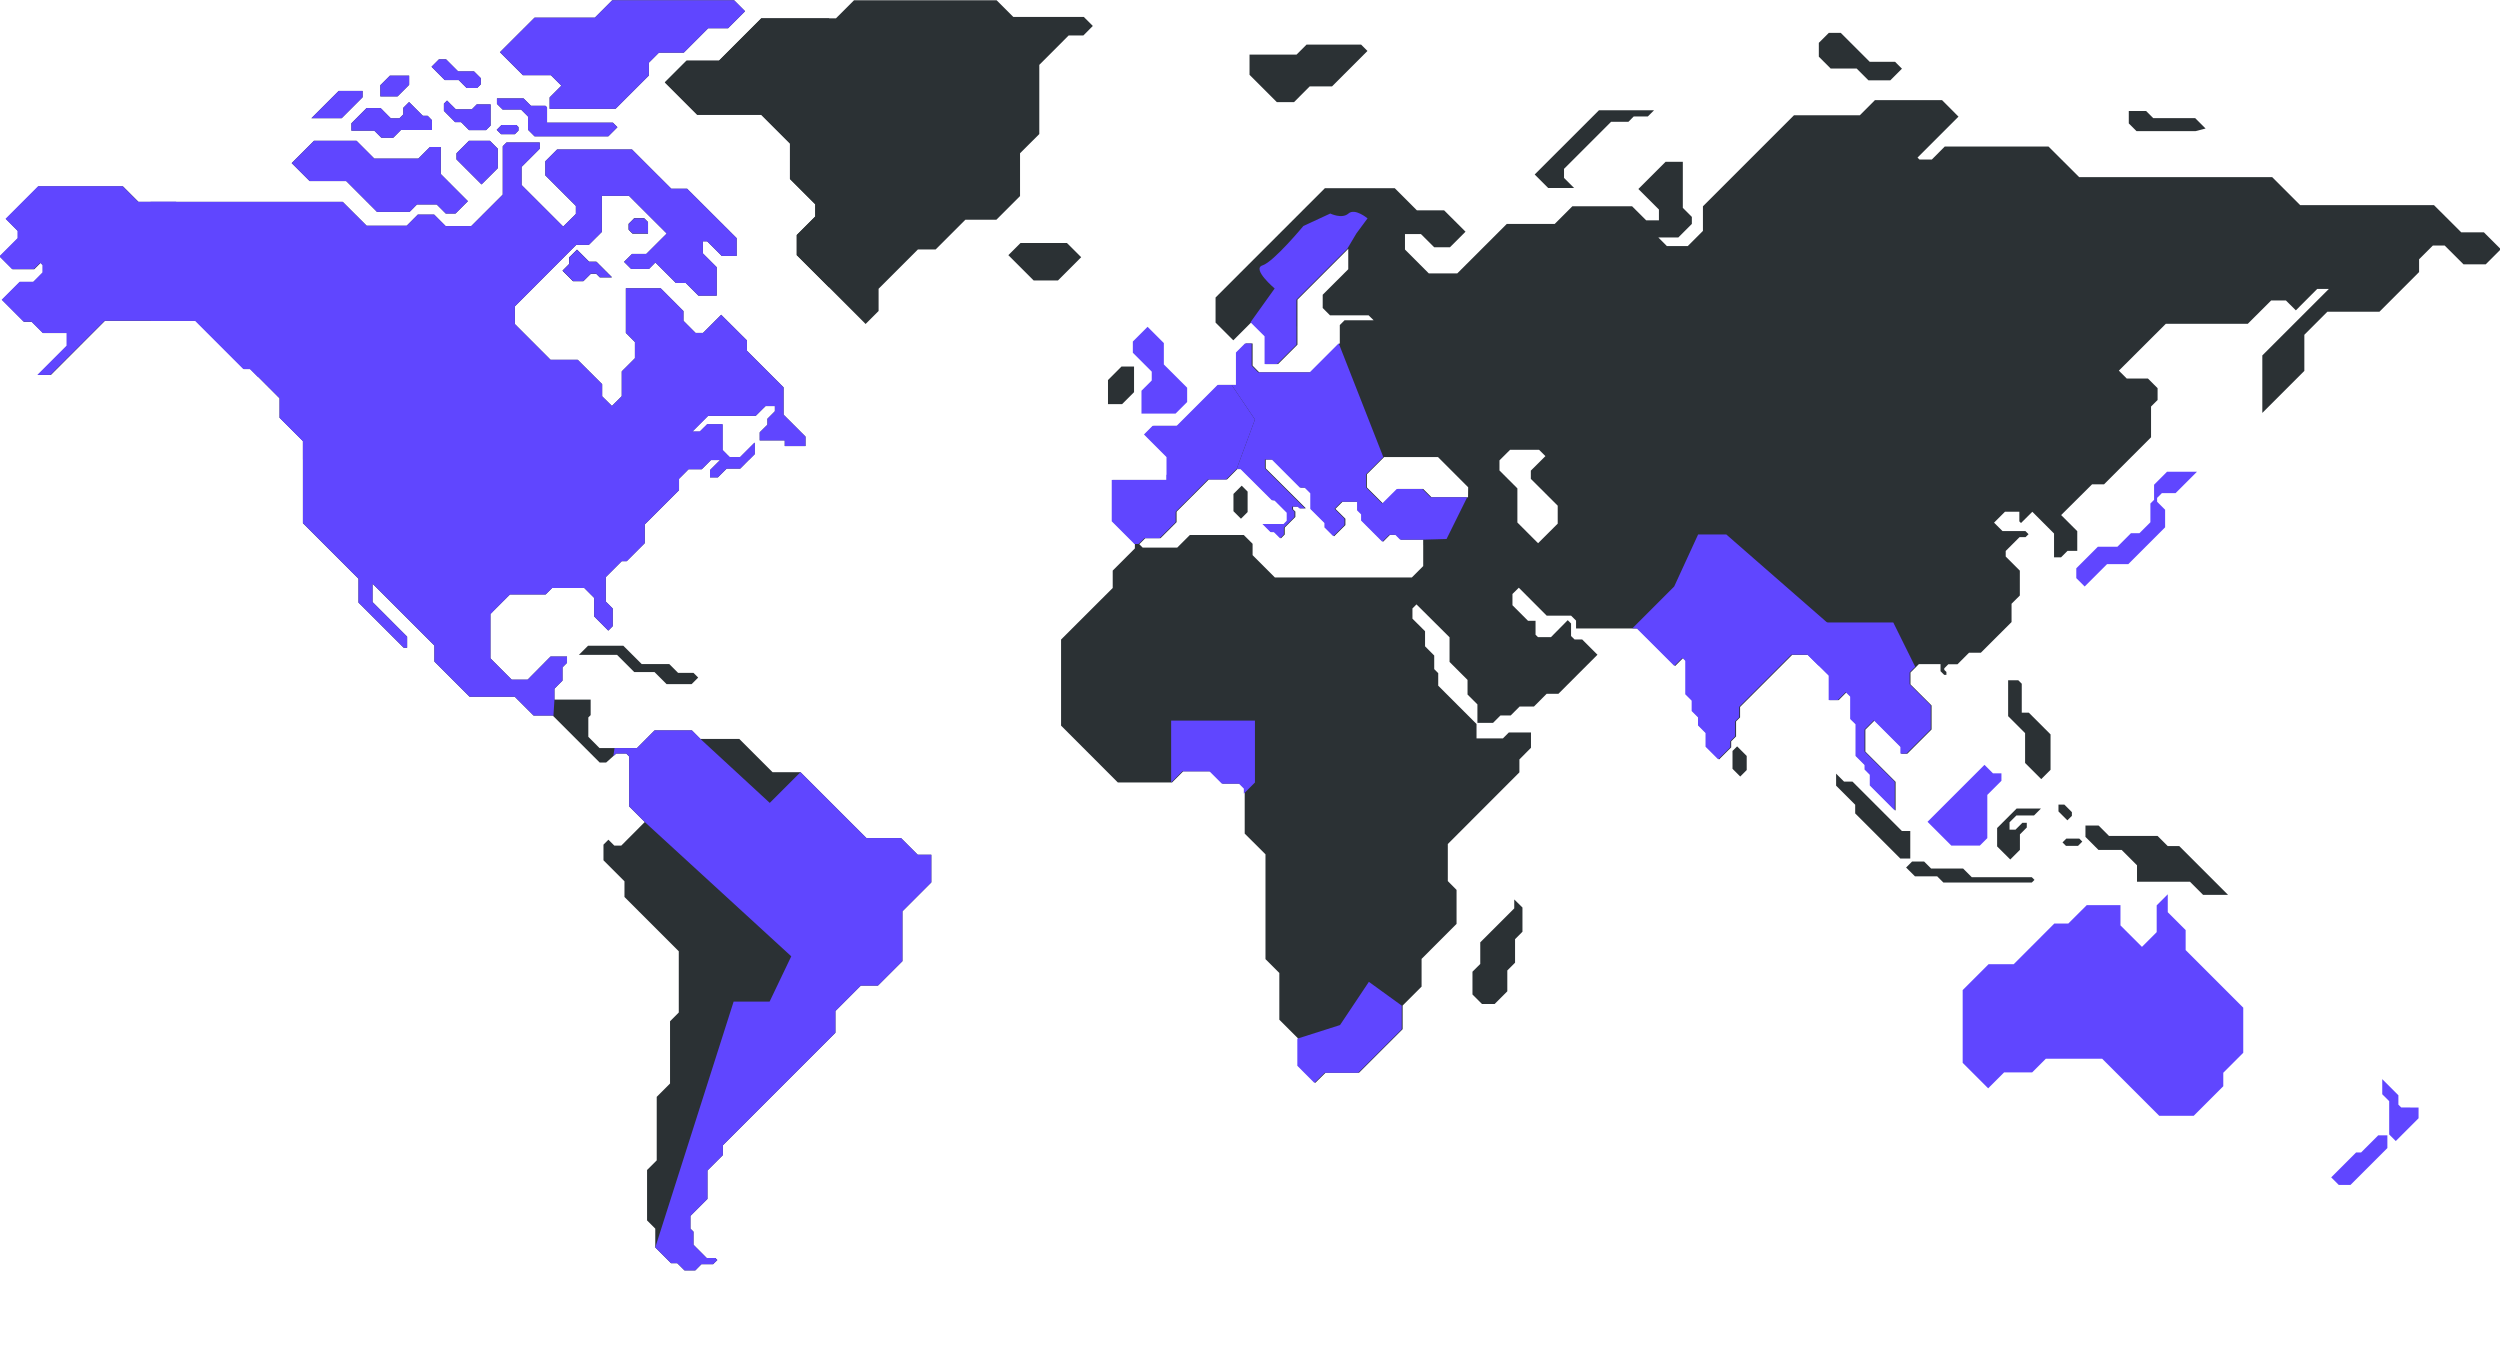 <svg width="999" height="539" viewBox="0 0 999 539" fill="none" xmlns="http://www.w3.org/2000/svg">
<g clip-path="url(#clip0_1486_10912)">
<path d="M426.382 97.11H407.792L402.939 101.963L413.041 112.064H422.774L432.041 102.783L426.368 97.124L426.382 97.11Z" fill="#2B3134"/>
<path d="M759.993 332.071L740.257 312.336H736.89L733.707 309.152V313.948L741.333 321.574V325.04L759.356 343.064H763.346V332.057H759.979L759.993 332.071Z" fill="#2B3134"/>
<path d="M787.919 350.52L784.453 347.054H771.664L768.877 344.267H764.067L761.676 346.658L765.227 350.194H774.111L776.573 352.656H811.913L812.974 351.595L811.899 350.52H787.933H787.919Z" fill="#2B3134"/>
<path d="M448.154 146.457L442.75 151.876V161.482H448.395L453.163 156.714V146.457H448.154Z" fill="#2B3134"/>
<path d="M796.353 308.983L793 305.63L770.236 328.393L779.758 337.914H791.132L794.131 334.915V317.641L799.776 311.996V309.011H796.353V308.983Z" fill="#6046FF"/>
<path d="M959.514 442.535L958.397 441.417V437.668L951.945 431.217V437.258L954.718 440.031V453.329L957.35 455.961L966.461 446.85V442.577L959.514 442.535Z" fill="#6046FF"/>
<path d="M498.548 196.44L496.185 194.077L492.889 197.374V204.277L495.888 207.277L498.548 204.617V196.426V196.44Z" fill="#2B3134"/>
<path d="M692.312 300.084V307.215L695.396 310.299L697.985 307.71V302.079L694.151 298.245L692.312 300.084Z" fill="#2B3134"/>
<path d="M870.838 338.084H866.212L862.18 334.052H842.77L838.611 329.893H833.348V334.434L838.554 339.64H847.821L853.946 345.766V352.345H875.111L880.36 357.593H890.334L870.824 338.084H870.838Z" fill="#2B3134"/>
<path d="M825.693 335.114L824.18 336.628L825.552 338H830.39L832.088 336.302L830.886 335.1H825.693V335.114Z" fill="#2B3134"/>
<path d="M826.117 327.813L827.928 326.016V324.531L824.929 321.531H822.566V324.248L826.117 327.799V327.813Z" fill="#2B3134"/>
<path d="M866.891 47.212H860.44L857.582 44.355H850.664V49.32L853.748 52.404H877.332L881.35 51.358L877.205 47.212H866.905H866.891Z" fill="#2B3134"/>
<path d="M543.891 17.814H522.104L518.1 21.818H499.312V29.896L510.234 40.818H517.082L523.349 34.537H532.262L546.438 20.361L543.891 17.814Z" fill="#2B3134"/>
<path d="M747.147 24.704L735.574 13.146H730.778L726.803 17.121V22.653L731.528 27.378H741.912L746.637 32.103H755.366L760.021 27.449L757.276 24.704H747.161H747.147Z" fill="#2B3134"/>
<path d="M613.27 69.736L618.646 75.112H629.001L624.984 71.094V67.472L643.786 48.67H650.718L652.84 46.534H658.471L660.946 44.072H638.933L613.27 69.722V69.736Z" fill="#2B3134"/>
<path d="M474.384 154.918V160.647L472.927 162.105L469.758 165.274H456.134V156.134L460.236 152.032V148.509L452.682 140.954V136.469L458.567 130.584L465.075 137.092V145.637L474.384 154.932V154.918Z" fill="#6046FF"/>
<path d="M950.361 453.654L943.5 460.516H941.505L931.545 470.476L934.572 473.503H939.255L953.997 458.762V453.668H950.333L950.361 453.654Z" fill="#6046FF"/>
<path d="M605.092 359.419V362.984L591.511 376.566V385.196L588.398 388.294V397.391L592.218 401.211H597.241L602.32 396.132V387.799L605.418 384.7V375.292L608.375 372.321V362.645L605.092 359.419Z" fill="#2B3134"/>
<path d="M277.126 268.89H270.972L267.449 265.367H256.428L249.071 258.024H234.995L231.316 261.689H246.582L253.443 268.55H261.535L266.36 273.374H276.376L278.993 270.757L277.126 268.89Z" fill="#2B3134"/>
<path d="M244.474 110.791H239.678L238.206 109.32H236.127L233.085 112.333H228.982L224.809 108.174L227.468 105.514V102.868L230.567 99.784L235.405 104.608H238.291L244.474 110.791Z" fill="#2B3134"/>
<path d="M198.919 59.408V67.203L192.411 73.697L182.409 63.694V61.261L187.403 56.253H195.764L198.919 59.408Z" fill="#2B3134"/>
<path d="M172.619 48.033V51.938H160.225L157.141 55.036H152.388L149.572 52.221H140.419V49.264L146.488 43.181H152.091L156.179 47.297H159.589L161.159 45.727V43.081L163.465 40.775L168.969 46.279H170.893L172.619 48.033Z" fill="#2B3134"/>
<path d="M246.723 50.834L246.383 51.173L243.059 54.484H213.618L211.001 51.867V46.575L208.214 43.774H200.843L198.579 41.511V39.332H209.218L212.175 42.275H217.961L218.598 42.911V49.023H244.926L246.723 50.834Z" fill="#2B3134"/>
<path d="M163.494 30.25V33.886L158.853 38.526H151.978V34.056L155.783 30.25H163.494Z" fill="#2B3134"/>
<path d="M144.889 36.333V38.865L136.528 47.227H124.446L135.34 36.333H144.889Z" fill="#2B3134"/>
<path d="M258.947 88.82V93.305H252.764L251.236 91.777V89.457L253.401 87.278H257.419L258.947 88.82Z" fill="#2B3134"/>
<path d="M192.142 31.254V33.702L190.656 35.159H186.455L183.3 32.004H177.74L172.435 26.684L175.42 23.699H178.235L183.059 28.523H189.412L192.142 31.254Z" fill="#2B3134"/>
<path d="M207.195 50.806V52.164L205.724 53.636H200.235L198.48 51.882L200.419 49.943H206.346L207.195 50.806Z" fill="#2B3134"/>
<path d="M186.965 80.388L182.013 85.34H178.137L174.501 81.704H166.621L163.692 84.661H150.648L138.368 72.367H123.754L116.553 65.18L119.354 62.379L125.48 56.253H142.443L149.573 63.383H167.158L171.799 58.743H176.128V69.537L186.965 80.388Z" fill="#2B3134"/>
<path d="M436.695 10.373L432.917 14.164H427.046L415.304 25.921V53.565L407.607 61.247V78.351L398.143 87.816H385.75L373.88 99.686H366.792L351.088 115.389V124.274L345.896 129.466L341.496 125.052L331.324 114.88L318.379 101.949V93.913L325.764 86.528V81.619L315.663 71.532V57.342L304.204 45.883H278.625L265.666 32.924L274.338 24.251H287.297L304.204 7.331H334.041L341.27 0.102H398.242L404.919 6.765H433.087L436.695 10.373Z" fill="#2B3134"/>
<path d="M196.047 41.71V50.184L194.222 51.995H187.431L184.234 48.797H181.843L177.387 44.313V41.427L178.632 40.182L182.126 43.676H188.549L190.516 41.71H196.047Z" fill="#2B3134"/>
<path d="M297.724 4.487L290.919 11.306H282.968L273.249 21.04H263.303L259.3 25.044V30.165L245.987 43.464H219.63V38.936L224.327 34.239L220.111 30.038H208.949L199.781 20.87L213.603 7.062H237.696L244.643 0.102H293.338L297.724 4.487Z" fill="#2B3134"/>
<path d="M863.878 197.063H869.353L877.898 188.518H865.929L860.766 193.696V199.737L859.294 201.208V208.692L854.923 213.063H851.527L846.123 218.468H838.314L829.684 227.098V231.017L833.037 234.369L841.978 225.428H850.466L865.18 210.715V203.698L861.982 200.5V198.958L863.864 197.077L863.878 197.063Z" fill="#6046FF"/>
<path d="M992.671 92.841H983.518L972.61 81.961H919.147L907.97 70.785H830.838L818.573 58.547H777.135L771.971 63.739H767.005L766.241 62.975L782.61 46.607L776.031 40H749.236L743.195 46.055H716.881L680.493 82.442V92.275L674.452 98.316H666.077L662.668 94.892H670.661L676.065 89.474V86.672L672.458 83.051V64.645H665.582L654.688 75.524L662.908 83.73V88.045H657.815L652.17 82.414H628.332L621.272 89.474H602.116L582.324 109.252H570.95L561.428 99.716V93.534H567.809L573.114 98.811H579.396L585.621 92.586L577.075 84.055H566.196L557.34 75.199H529.427L485.739 118.886V128.903L486.489 129.652L492.827 135.991L500.071 128.747H500.085L501.288 129.95L505.716 134.349V145.469H510.724L518.463 137.731V119.749L538.764 99.433V107.582L528.55 117.783V123.074L531.478 126.017H546.913L548.894 127.969H537.293L535.383 129.893V137.136L535.34 137.179L534.633 137.886L523.725 148.794H503.183L500.538 146.106V137.25H497.85L494.256 140.843V153.816H486.914L470.559 170.171H460.939L457.501 173.609L466.513 182.635V191.774H444.641V208.312L453.497 217.183V219.149L444.641 228.006V234.952L424 255.565V289.957L446.693 312.678H468.352L472.809 308.222H483.688L488.583 313.131H495.431L497.383 315.112V333.107L505.687 341.383V383.274L511.219 388.806V407.48L518.774 415.035V425.858L525.593 432.705L529.681 428.673H543.065L560.495 411.258V401.821L568.064 394.252V383.175L582.041 369.183V355.602L578.547 352.079V337.266L607.153 308.632V303.468L611.779 298.814V292.702H602.923L600.56 295.065H590.02V289.307L574.713 273.999V268.991L573.114 267.378V261.945L569.45 258.267V252.24L564.414 247.218V243.129L566.026 241.516L579.24 254.659V264.506L586.427 271.693V277.536L590.374 281.469V288.868H596.613L599.57 285.911H603.659L607.238 282.332H612.968L618.032 277.253H622.729L638.348 261.634L632.236 255.522H629.195L627.794 254.15V249.142L626.464 247.826L619.758 254.603H614.58L613.604 253.641V248.067H610.591L604.38 241.856V237.357L606.912 234.853L618.061 246.015H627.794L629.789 247.982V251.123H654.391L669.402 266.119L672.599 262.907H672.613L673.773 264.067V277.465H673.788L676.334 280.012V284.143L678.852 286.675V289.901H678.866L681.894 292.928V298.417L686.945 303.468L691.783 298.644V296.225L693.735 294.272V288.274L695.334 286.661V282.487H695.348L716.173 261.662H722.625L727.053 266.048L731.085 270.038V279.771H734.735L737.875 276.616H737.89L739.672 278.385V287.354L741.794 289.448V302.096L745.402 305.718V307.543L747.496 309.636V313.909L757.484 323.925V312.423L745.402 300.342V291.57L749.109 287.878L759.733 298.502V301.205H762.138L771.858 291.499V281.907L763.426 273.49V268.75L765.661 266.515L766.793 265.383H775.437V268.213L776.908 269.684H777.785V268.51L776.937 267.703V267.053L778.549 265.44H782.214L786.812 260.842H791.537L803.817 248.576V241.262L807.127 237.965V228.034L801.482 222.389V220.168L807.014 214.636H809.419L810.608 213.462L809.363 212.217H800.195L796.828 208.85L801.185 204.492H806.929V208.341L807.594 209.006L812.121 204.507L820.794 213.193V222.7H823.609L826.184 220.125H830.074V212.259L823.637 205.822L836.002 193.528H840.784L859.558 174.74V162.446L862.175 159.843V155.118L858.313 151.256H849.838L846.698 148.115L865.471 129.384H898.223L907.56 120.06H913.445L917.421 124.022L925.966 115.448H930.62L904.023 142.031V165.007L920.816 148.214V133.784L930.026 124.559H950.837L966.668 108.714V103.607L972.172 98.118H976.897L984.409 105.616H993.308L999.335 99.589L992.643 92.926L992.671 92.841ZM568.714 217.819V226.209L564.173 230.75H509.436L500.538 221.837V217.296L497.001 213.773H475.483L470.418 218.824H456.61L455.266 217.466L457.671 215.061H463.754L470.163 208.652V204.478L475.751 198.89L476.558 198.084H476.572L483.037 191.604H490.295L491.455 190.444L494.426 187.445H496.053L508.559 199.895H509.521L514.515 204.889V208.114L513.256 209.388H504.796L508.008 212.613H509.366L511.87 215.117L513.384 213.589V210.816L517.628 206.572V204.436L516.708 203.53V202.427H518.816L519.524 203.134H521.83L505.801 187.176V183.639H508.574L519.778 194.858H521.674L523.952 197.136V203.361L529.582 208.991V210.746L533.133 214.283L537.618 209.826V207.294L533.629 203.332L536.472 200.503H542.626V203.941L543.093 204.408L544.225 205.554V208.029L552.685 216.475L555.444 213.717H557.906L559.844 215.655H568.7V217.834L568.714 217.819ZM586.653 198.706H572.039L568.7 195.382H558.514L552.657 201.224L549.658 198.225L546.63 195.198L546.206 194.773V189.524L553.096 182.635H574.614L586.682 194.717L586.625 198.706H586.653ZM622.475 209.232L614.623 217.07L606.347 208.793V195.155L599.188 187.997V183.965L603.418 179.749H615.019L617.551 182.267L611.723 188.067V191.35L622.461 202.073V209.232H622.475Z" fill="#2B3134"/>
<path d="M805.746 325.847H812.806L815.564 323.088H805.845L798.05 330.883V338.226L803.298 343.46L807.161 339.598V333.416L809.905 330.671V328.789H808.137L805.378 331.548H803.015V328.591L805.76 325.847H805.746Z" fill="#2B3134"/>
<path d="M817.063 291.129L810.711 284.777H807.896V273.218L806.51 271.832H802.449V286.178L809.226 292.954V304.88L815.677 311.332L819.398 307.611V293.464L817.063 291.129Z" fill="#2B3134"/>
<path d="M873.385 379.593V371.657L866.24 364.512V357.354L861.812 361.782V372.477L855.927 378.363L847.339 369.789V361.683H833.871L826.486 369.053H820.898L804.671 385.295H794.626L784.284 395.637V424.71L794.47 434.896L800.837 428.529H812.056L817.517 423.068H840.025L858.431 441.474L862.831 445.874H876.611L888.424 434.061V428.671L896.403 420.692V402.668L873.357 379.622L873.385 379.593Z" fill="#6046FF"/>
<path d="M372.154 341.564V352.599L360.61 364.158V384.077L350.834 393.839H343.987L333.829 404.011V412.684L288.868 457.644V461.563L282.7 467.731V479.092L275.895 485.897V490.976L277.112 492.178V497.413L282.389 502.704H285.841L286.647 503.51L284.949 505.18H280.281L277.847 507.641H273.518L270.632 504.769H268.142L261.846 498.474V490.961L258.564 487.679V467.533L262.426 463.685V438.305L267.746 432.971V408.1L271.24 404.591V380.144L249.538 358.442V352.161L241.149 343.771V337.518L243.115 335.538L245.478 337.9H248.265L257.645 328.478L251.434 322.267V302.305L250.26 301.117H246.242L245.096 302.135L242.21 304.71H239.635L221.144 286.205L220.875 285.937H213.222L205.709 278.424H187.657L173.58 264.348V257.953L148.865 233.237V240.58L162.687 254.416V258.83H161.315L143.248 240.778V231.242L140.956 228.951L121.051 209.059V176.251L111.728 166.928L111.714 166.914V159.161L103.183 150.616L100.042 147.475H97.396L97.382 147.461L78.113 128.192H41.953L20.307 149.852H15.086L15.115 149.824L26.758 138.18V133.102H17.223L17.18 133.059L12.696 128.589H9.583L9.527 128.532L0.826 119.817L7.984 112.658H13.403L17.138 108.952V105.967L16.218 105.061L16.176 105.118L13.7 107.594H4.999L-0.094 102.501L7.164 95.257V92.329L2.382 87.49L15.369 74.46H49.125L55.308 80.629L55.35 80.671H136.953L146.488 90.192H162.531L166.945 85.764H173.496L178.065 90.334H188.322L200.899 77.771V58.445L202.399 56.932H215.683V59.436L208.426 66.693V73.937L225.049 90.546L230.114 85.495V82.284L217.904 70.075V64.444L222.63 59.719H252.537L263.007 70.188L268.241 75.408H274.565L294.371 95.172V102.274H288.415L282.572 96.431H280.875V101.256L286.406 106.787V118.148H279.092L274.042 113.097H270.094L261.889 104.892L259.342 107.466H252.198L249.368 104.637L252.552 101.482H258.253L266.43 93.319L251.335 78.252H240.498V92.668L235.306 97.846H230.269L205.738 122.434V129.494L219.998 143.783H230.864L240.625 153.53V158.369L244.53 162.231L248.449 158.326V148.409L253.712 143.16V136.667L250.09 133.031V115.191H264.011L273.108 124.302V128.192L277.932 133.031H280.931L288.175 125.787L298.474 136.044V140.147L313.117 154.79V165.711L321.874 174.469V178.246H313.584V175.983H303.581V172.771L306.666 169.715V167.338L309.637 164.367V162.274H305.902L301.969 166.192H282.898L276.588 172.502H279.616L282.572 169.574H288.698V179.816L291.584 182.703H295.744L301.573 176.874V181.458L299.394 183.636L295.8 187.244H290.382L286.845 190.781H283.718V187.852L287.75 183.834H284.1L280.422 187.513H275.145L271.339 191.332V195.874L257.645 209.569V217.038L255.013 219.67L250.415 224.268H248.421L242.068 230.62V240.382L244.841 243.155V250.228L243.073 251.997L237.428 246.324V238.91L233.495 234.977H220.607L218.032 237.552H203.771L195.976 245.347V263.074L204.479 271.605H210.831L219.998 262.353H226.577V264.871L224.78 266.668V271.959L221.554 275.213V279.57H236.027V285.767L235.094 286.686V294.425L239.578 298.938H254.518L261.578 291.864H276.489L279.884 295.274H295.418L308.703 308.558H319.879L346.208 334.887H360.044L366.722 341.564H372.154Z" fill="#2B3134"/>
<path d="M103.183 143.783V150.715L99.943 147.475L99.929 147.461H97.297L78.028 128.192L78 128.164H41.811L20.137 149.824H14.916L26.602 138.138V133.059H17.067L12.596 128.589L12.54 128.532H9.413L0.656 119.775L7.815 112.616H13.247L16.968 108.867V105.91L16.062 105.005L13.53 107.523H4.815L-0.264 102.43L6.994 95.172V92.23L2.198 87.434L15.214 74.418H48.998L49.04 74.46L55.194 80.629H70.389V125.405H80.433L84.239 129.225H88.611L103.183 143.783Z" fill="#6046FF"/>
<path d="M480.523 159.798L480.425 159.953H480.368L480.523 159.798Z" fill="#2B3134"/>
<path d="M244.474 110.791H239.678L238.206 109.32H236.127L233.085 112.333H228.982L224.809 108.174L227.468 105.514V102.868L230.567 99.784L235.405 104.608H238.291L244.474 110.791Z" fill="#2B3134"/>
<path d="M258.947 88.82V93.305H252.764L251.236 91.777V89.457L253.401 87.278H257.419L258.947 88.82Z" fill="#2B3134"/>
<path d="M226.577 262.353V264.871L224.78 266.668V271.959L221.555 275.213V279.57L221.144 286.205L220.876 285.937H213.222L205.709 278.424H187.657L173.581 264.348V257.953L148.865 233.237V240.58L162.687 254.416V258.83H161.315L143.248 240.778V231.243L139.896 227.89L180.004 225.103L196.98 244.343L195.976 245.348V263.074L204.479 271.605H210.831L219.998 262.353H226.577Z" fill="#6046FF"/>
<path d="M301.572 176.874V181.457L299.394 183.636L295.8 187.244H290.382L286.845 190.781H283.718V187.852L287.75 183.834H284.1L280.422 187.513H275.145L271.339 191.332V195.874L257.644 209.568V217.038L255.013 219.67L250.415 224.268H248.42L242.068 230.62V240.382L244.841 243.155V250.228L243.073 251.997L237.428 246.324V238.91L233.495 234.977H220.606L218.032 237.552H203.771L195.976 245.347L182.154 239.618L172.731 228.823L140.956 228.951L121.051 209.059V176.251L111.728 166.928L282.898 166.192L276.588 172.502H279.615L282.572 169.574H288.698V179.816L291.584 182.702H295.744L301.572 176.874Z" fill="#6046FF"/>
<path d="M307.599 320.838L319.879 308.558L346.208 334.887H360.044L366.721 341.564H372.154V352.599L360.61 364.158V384.077L350.834 393.839H343.986L333.829 404.011V412.684L288.868 457.644V461.563L282.7 467.731V479.092L275.895 485.897V490.976L277.111 492.178V497.413L282.388 502.704H285.84L286.647 503.51L284.949 505.18H280.28L277.847 507.641H273.518L270.632 504.769H268.142L261.846 498.474L293.155 400.248H307.528L316.187 382.139L257.645 328.478L251.434 322.267V302.305L250.26 301.117H246.242L245.096 302.135L245.563 298.938H254.518L261.578 291.864H276.489L279.884 295.274L307.599 320.838Z" fill="#6046FF"/>
<path d="M136.528 47.227H124.446L135.34 36.333H144.889V38.865L136.528 47.227Z" fill="#6046FF"/>
<path d="M158.853 38.526H151.978V34.056L155.783 30.25H163.494V33.886L158.853 38.526Z" fill="#6046FF"/>
<path d="M140.419 49.264L146.488 43.181H152.091L156.179 47.297H159.589L161.159 45.727V43.081L163.465 40.775L168.969 46.279H170.893L172.619 48.033V51.938H160.225L157.141 55.036H152.388L149.572 52.221H140.419V49.264Z" fill="#6046FF"/>
<path d="M123.754 72.367L116.553 65.18L119.354 62.379L125.48 56.253H142.443L149.573 63.383H167.158L171.799 58.743H176.128V69.537L186.965 80.388L182.013 85.34H178.137L174.501 81.704H166.621L163.692 84.661H150.648L138.368 72.367H123.754Z" fill="#6046FF"/>
<path d="M177.74 32.004L172.435 26.684L175.42 23.699H178.235L183.059 28.523H189.412L192.142 31.254V33.702L190.656 35.159H186.455L183.3 32.004H177.74Z" fill="#6046FF"/>
<path d="M190.516 41.71H196.047V50.184L194.222 51.995H187.431L184.234 48.797H181.843L177.387 44.313V41.427L178.632 40.182L182.126 43.676H188.549L190.516 41.71Z" fill="#6046FF"/>
<path d="M195.764 56.253L198.919 59.408V67.203L192.411 73.697L182.409 63.694V61.261L187.403 56.253H195.764Z" fill="#6046FF"/>
<path d="M200.235 53.636L198.48 51.882L200.419 49.943H206.346L207.195 50.806V52.164L205.724 53.636H200.235Z" fill="#6046FF"/>
<path d="M244.474 110.791H239.678L238.206 109.32H236.127L233.085 112.333H228.982L224.809 108.174L227.468 105.514V102.868L230.567 99.784L235.405 104.608H238.291L244.474 110.791Z" fill="#6046FF"/>
<path d="M200.843 43.774L198.579 41.511V39.332H209.218L212.175 42.275H217.961L218.598 42.911V49.023H244.926L246.723 50.834L246.383 51.173L243.059 54.484H213.618L211.001 51.867V46.575L208.214 43.774H200.843Z" fill="#6046FF"/>
<path d="M252.764 93.305L251.236 91.777V89.457L253.401 87.278H257.419L258.947 88.82V93.305H252.764Z" fill="#6046FF"/>
<path d="M208.949 30.038L199.781 20.87L213.603 7.062H237.696L244.643 0.102H293.338L297.724 4.487L290.919 11.306H282.968L273.249 21.04H263.303L259.3 25.044V30.165L245.987 43.464H219.63V38.936L224.327 34.239L220.111 30.038H208.949Z" fill="#6046FF"/>
<path d="M313.117 165.711L321.874 174.469V178.246H313.584V175.983H303.582V172.771L306.666 169.715V167.338L309.637 164.367V162.274H305.902L301.969 166.192H282.898L276.588 172.502H279.616L282.573 169.574H288.699V179.816L291.585 182.703H295.744L301.573 176.874V181.458L299.394 183.636H121.051V176.251L111.728 166.928L111.714 166.914V159.161L103.183 150.616V150.715L99.943 147.475H97.397L97.383 147.461H97.298L78.029 128.192H60.175V80.629H70.389V80.671H136.953L146.488 90.192H162.532L166.946 85.764H173.496L178.066 90.334H188.322L200.9 77.771V58.445L202.399 56.932H215.684V59.436L208.426 66.693V73.937L225.049 90.546L230.114 85.495V82.284L217.905 70.075V64.444L222.63 59.719H252.538L263.007 70.188L268.241 75.408H274.565L294.372 95.172V102.274H288.416L282.573 96.431H280.875V101.256L286.407 106.787V118.148H279.093L274.042 113.097H270.095L261.889 104.892L259.343 107.466H252.198L249.369 104.637L252.552 101.482H258.253L266.431 93.319L251.335 78.252H240.498V92.668L235.306 97.846H230.27L205.738 122.434V129.494L219.999 143.783H230.864L240.626 153.53V158.369L244.53 162.231L248.449 158.326V148.409L253.712 143.16V136.667L250.09 133.031V115.191H264.011L273.108 124.302V128.192L277.932 133.031H280.932L288.175 125.787L298.475 136.044V140.147L313.117 154.79V165.711Z" fill="#6046FF"/>
<path d="M331.324 7.331V114.88L318.379 101.949V93.913L325.764 86.528V81.619L315.663 71.532V57.342L304.204 45.883H278.625L265.666 32.924L274.338 24.251H287.297L304.204 7.331H331.324Z" fill="#2B3134"/>
<path d="M726.703 266.003L733.706 251.898L730.099 248.743L689.807 213.559H678.574L669.01 234.355L652.273 251.106H654.028L669.038 266.088L672.25 262.877L673.424 264.037V277.434L675.985 279.981V284.126L678.517 286.658V289.884L681.53 292.912V298.387L686.581 303.437L691.419 298.613V296.194L693.372 294.242V288.243L694.985 286.63V282.443L715.81 261.618H722.275L726.703 266.003Z" fill="#6046FF"/>
<path d="M726.704 266.003L730.736 269.993V279.74H734.386L737.541 276.585L739.323 278.354V287.323L741.459 289.417V302.065L745.067 305.687V307.498L747.161 309.606V313.864L757.149 323.88V312.393L745.067 300.297V291.525L748.774 287.833L759.398 298.457V301.145H761.803L771.523 291.44V281.848L763.091 273.43V268.691L765.326 266.456L756.555 248.743H730.099H729.363L722.275 261.617L726.704 266.003Z" fill="#6046FF"/>
<path d="M501.476 287.945V312.689L497.034 317.146V315.123L495.067 313.142H488.234L483.311 308.233H472.446L467.989 312.689V287.945H501.476Z" fill="#6046FF"/>
<path d="M560.132 401.847V411.283L542.702 428.699H529.333L525.23 432.731L518.411 425.883V415.046L535.473 409.614L547.003 392.34L560.132 401.847Z" fill="#6046FF"/>
<path d="M476.209 198.067L475.403 198.888L469.8 204.476V208.649L463.377 215.058H457.294L454.974 217.378H453.12V217.18L444.25 208.31V191.786H466.136V189.649L476.209 198.067Z" fill="#6046FF"/>
<path fill-rule="evenodd" clip-rule="evenodd" d="M538.358 99.444L541.994 93.319L542.008 93.29L546.465 87.263C546.465 87.263 541.442 83.033 538.839 85.325C536.236 87.617 531.582 85.325 531.582 85.325L520.83 90.305C520.83 90.305 508.974 104.622 504.518 106.037C500.061 107.452 509.356 115.275 509.356 115.275L499.693 128.786L505.324 134.388V145.48H505.324V145.48L505.324 145.48H510.318L518.006 137.806L518.043 137.784V137.77L518.071 137.742V130.314L518.043 130.314V119.76L538.358 99.444Z" fill="#6046FF"/>
<path fill-rule="evenodd" clip-rule="evenodd" d="M493.879 153.828H486.537L480.566 159.798L470.182 170.183H460.548L457.124 173.62L466.136 182.646V191.786L475.403 198.888L482.688 191.588H489.932L491.106 190.428L494.091 187.442H494.148L501.476 167.636L492.705 154.621L492.181 153.828H493.879V153.828Z" fill="#6046FF"/>
<path fill-rule="evenodd" clip-rule="evenodd" d="M546.308 195.222L546.296 195.21L545.871 194.785V189.537L552.775 182.647L534.949 137.205L534.242 137.898L523.334 148.82H502.792L500.161 146.132V137.276H497.473L493.879 140.869V153.828H492.182L492.705 154.621L501.477 167.636L494.148 187.443H495.704L508.211 199.892H509.173L514.167 204.887V208.112L512.908 209.385H504.448L507.673 212.611H509.017L511.521 215.115L513.035 213.587V210.814L517.279 206.584V204.434L516.346 203.528V202.425H518.468L519.175 203.132H521.467L505.452 187.174V183.637H508.211L519.416 194.856H521.311L523.589 197.134V203.359L529.234 208.989V210.744L532.771 214.28L537.255 209.824V207.292L533.28 203.33L536.11 200.501H542.278V203.924L542.278 203.924L542.745 204.391L543.89 205.537V208.013L552.351 216.473L555.095 213.714H557.557L559.495 215.653H568.351L578.042 215.384L586.29 198.718H571.676L568.337 195.394H558.151L552.308 201.222L546.308 195.222Z" fill="#6046FF"/>
</g>
<defs>
<clipPath id="clip0_1486_10912">
<rect width="999" height="539" fill="white"/>
</clipPath>
</defs>
</svg>
